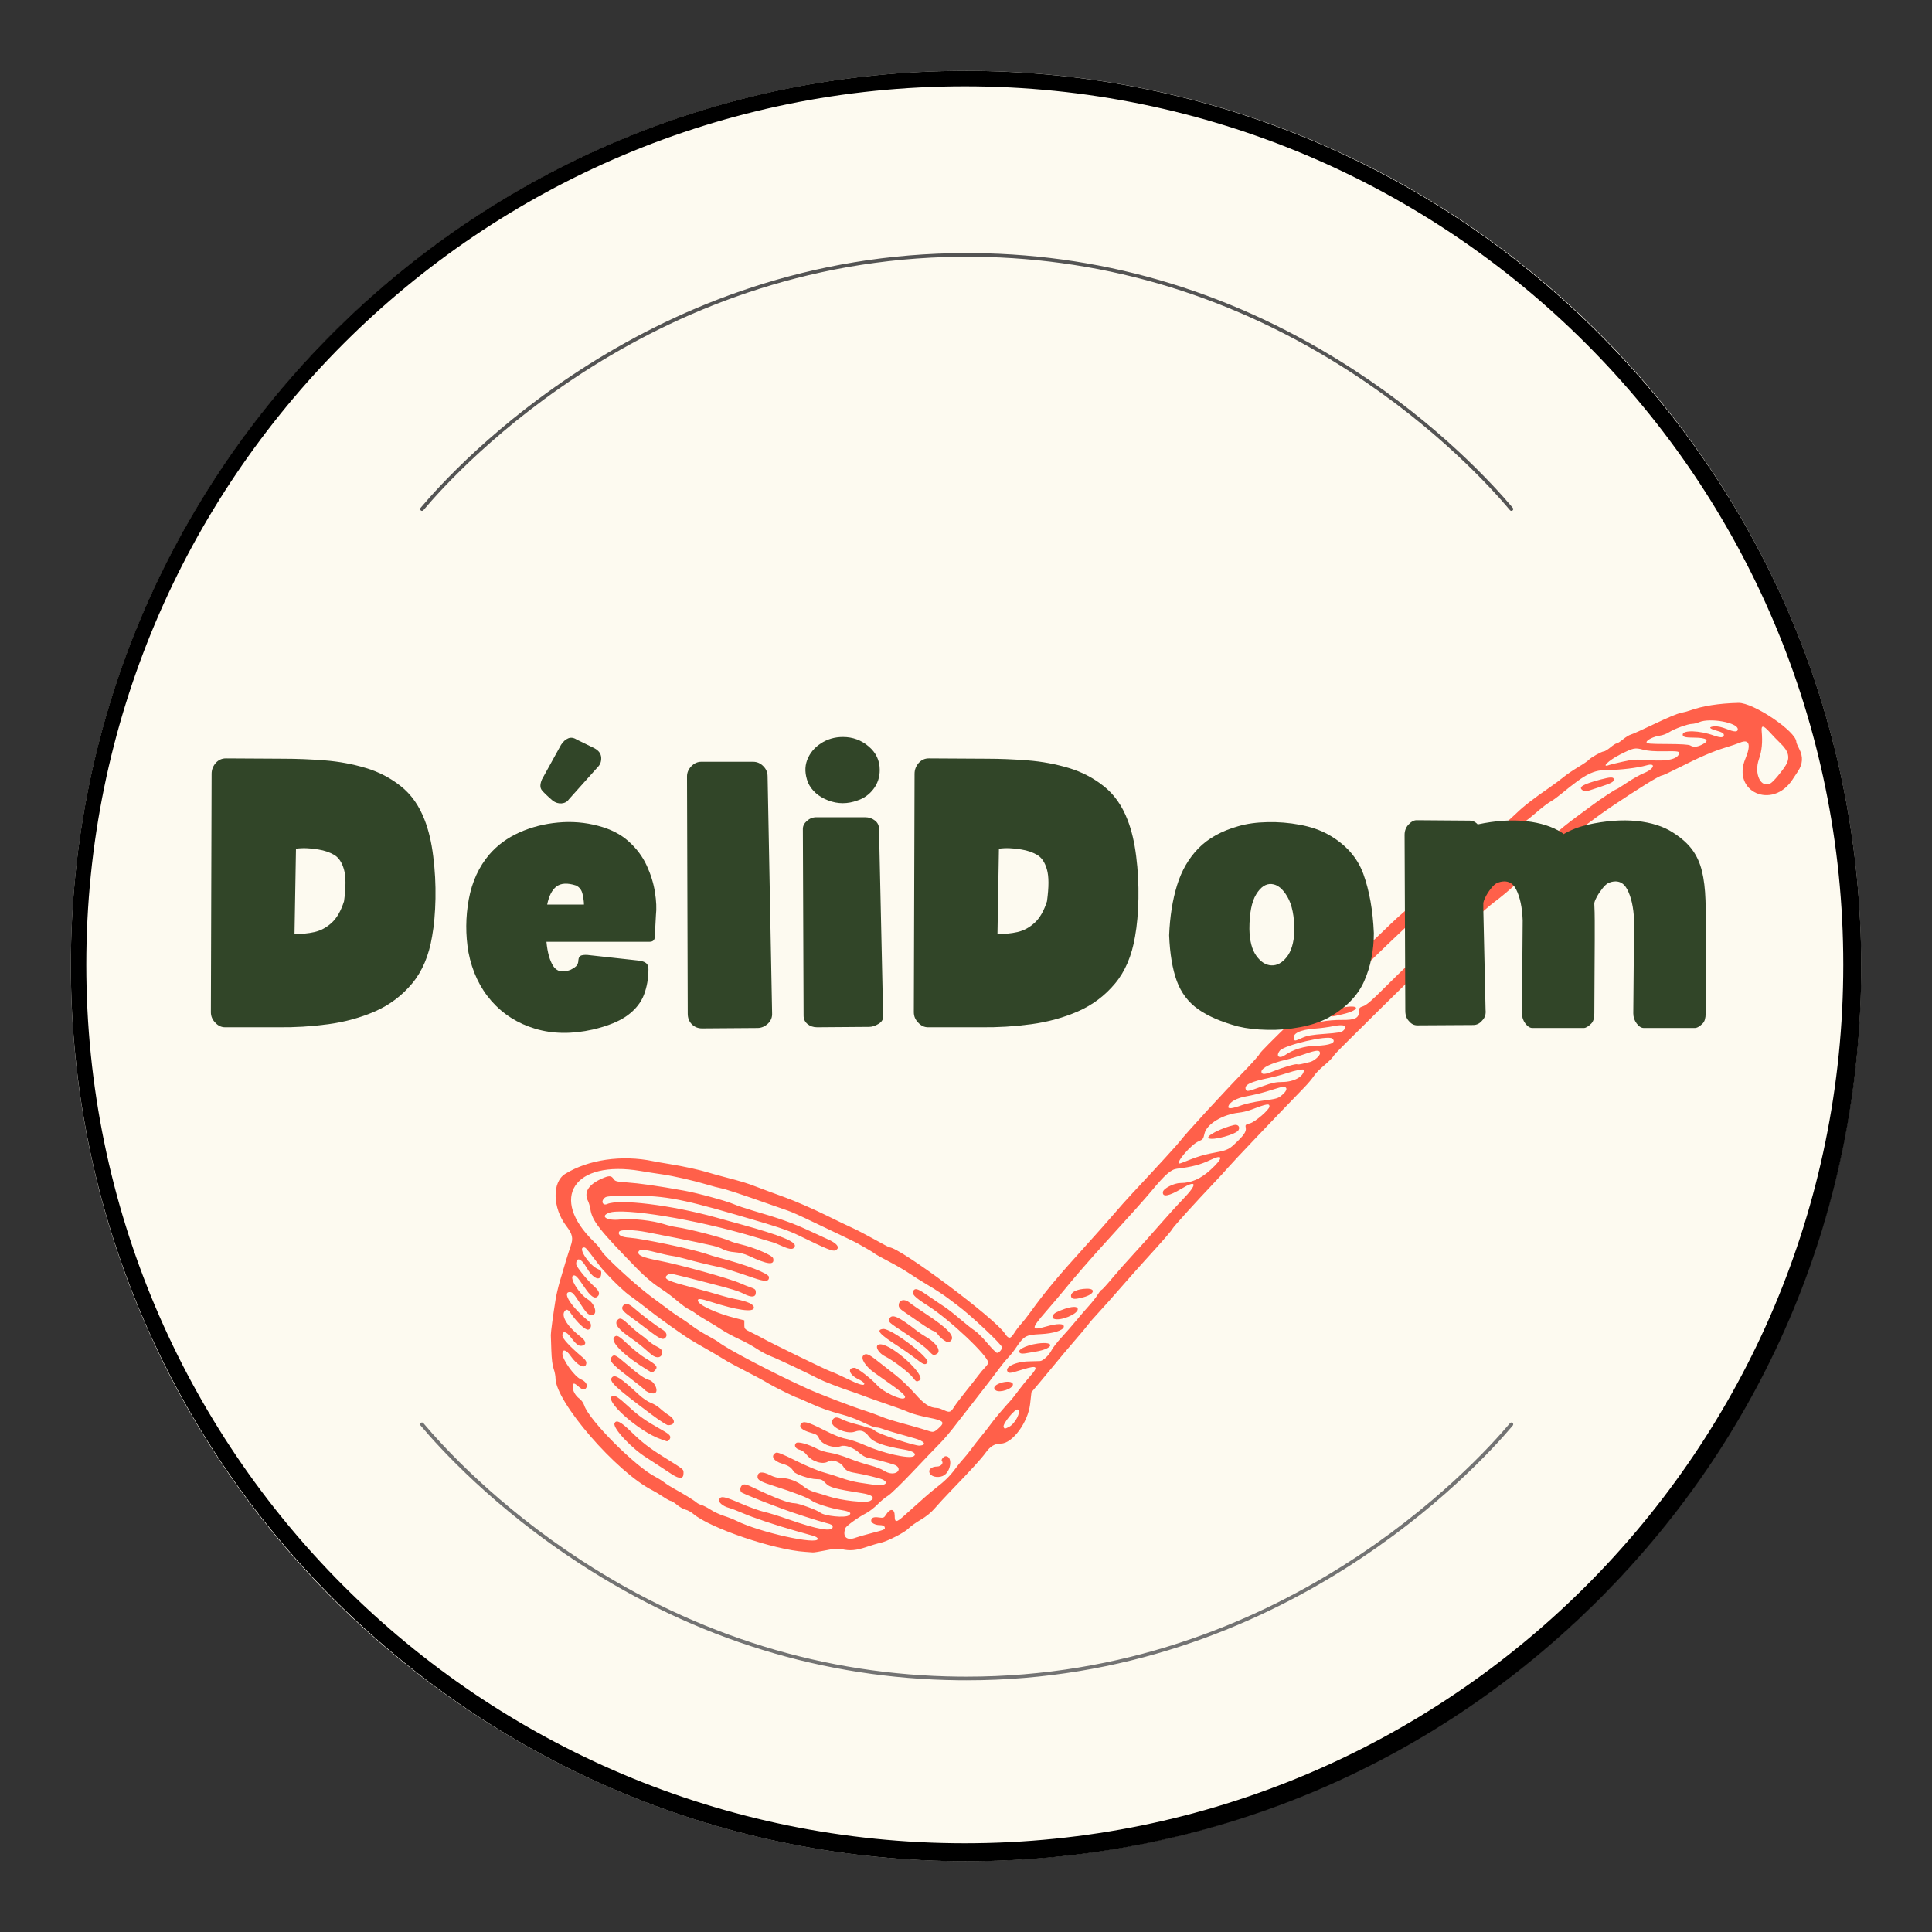 <svg xmlns="http://www.w3.org/2000/svg" xmlns:xlink="http://www.w3.org/1999/xlink" width="500" viewBox="0 0 375 375" height="500" preserveAspectRatio="xMidYMid meet"><rect x="0" y="0" width="375" height="375" fill="#333333" stroke="none"/><defs><clipPath id="d8f16b30e1"><path d="M 13.754 13.754 L 361.246 13.754 L 361.246 361.246 L 13.754 361.246 Z M 13.754 13.754 "></path></clipPath><clipPath id="9657edf2a7"><path d="M 187.5 13.754 C 91.543 13.754 13.754 91.543 13.754 187.5 C 13.754 283.457 91.543 361.246 187.5 361.246 C 283.457 361.246 361.246 283.457 361.246 187.5 C 361.246 91.543 283.457 13.754 187.5 13.754 Z M 187.5 13.754 "></path></clipPath><clipPath id="f5363f66b0"><path d="M 13.754 13.754 L 361.004 13.754 L 361.004 361.004 L 13.754 361.004 Z M 13.754 13.754 "></path></clipPath><clipPath id="01af619a5d"><path d="M 187.379 13.754 C 91.488 13.754 13.754 91.488 13.754 187.379 C 13.754 283.27 91.488 361.004 187.379 361.004 C 283.27 361.004 361.004 283.27 361.004 187.379 C 361.004 91.488 283.27 13.754 187.379 13.754 Z M 187.379 13.754 "></path></clipPath><clipPath id="87cf9fcae8"><path d="M 106.395 136.34 L 350 136.34 L 350 301.34 L 106.395 301.34 Z M 106.395 136.34 "></path></clipPath><clipPath id="237a57674c"><path d="M 14 14 L 361.25 14 L 361.25 361.25 L 14 361.25 Z M 14 14 "></path></clipPath></defs><g id="df98e45f1a"><g clip-rule="nonzero" clip-path="url(#d8f16b30e1)"><g clip-rule="nonzero" clip-path="url(#9657edf2a7)"><path style=" stroke:none;fill-rule:nonzero;fill:#fdfaf0;fill-opacity:1;" d="M 13.754 13.754 L 361.246 13.754 L 361.246 361.246 L 13.754 361.246 Z M 13.754 13.754 "></path></g></g><g clip-rule="nonzero" clip-path="url(#f5363f66b0)"><g clip-rule="nonzero" clip-path="url(#01af619a5d)"><path style="fill:none;stroke-width:8;stroke-linecap:butt;stroke-linejoin:miter;stroke:#000000;stroke-opacity:1;stroke-miterlimit:4;" d="M 231.656 0 C 103.716 0 0 103.716 0 231.656 C 0 359.597 103.716 463.313 231.656 463.313 C 359.597 463.313 463.313 359.597 463.313 231.656 C 463.313 103.716 359.597 0 231.656 0 Z M 231.656 0 " transform="matrix(0.749,0,0,0.749,13.754,13.754)"></path></g></g><g clip-rule="nonzero" clip-path="url(#87cf9fcae8)"><path style=" stroke:none;fill-rule:nonzero;fill:#ff604a;fill-opacity:1;" d="M 156.281 301.211 C 150.266 300.836 137.828 296.613 134.559 293.836 C 134.133 293.473 133.453 293.102 133.055 293.016 C 132.656 292.93 131.922 292.516 131.418 292.098 C 130.918 291.676 130.375 291.336 130.215 291.336 C 130.059 291.336 129.391 290.973 128.734 290.531 C 128.078 290.09 127.141 289.527 126.652 289.277 C 119.629 285.727 107.824 272.086 107.824 267.52 C 107.824 267.047 107.66 266.223 107.461 265.684 C 107.23 265.062 107.07 263.781 107.016 262.148 C 106.973 260.738 106.926 259.387 106.914 259.141 C 106.895 258.688 107.379 255.07 107.84 252.234 C 107.98 251.375 108.34 249.82 108.645 248.781 C 109.535 245.688 110.305 243.18 110.773 241.836 C 111.301 240.324 111.125 239.543 109.91 237.953 C 107.238 234.449 107.133 229.434 109.699 227.852 C 114.195 225.07 120.742 224.125 126.762 225.383 C 127.312 225.496 128.766 225.754 129.992 225.949 C 132.578 226.363 135.75 227.055 137.344 227.547 C 137.957 227.738 139.359 228.129 140.465 228.418 C 144.145 229.379 144.906 229.613 146.926 230.391 C 148.027 230.816 150.484 231.727 152.383 232.414 C 154.281 233.102 157.742 234.605 160.07 235.75 C 162.398 236.898 164.855 238.078 165.527 238.375 C 166.203 238.672 168.043 239.629 169.621 240.504 C 171.195 241.379 172.539 242.098 172.609 242.098 C 174.648 242.098 193.051 255.824 195.035 258.828 C 195.773 259.938 196.129 259.922 196.855 258.75 C 197.176 258.23 197.762 257.453 198.156 257.023 C 198.551 256.594 199.344 255.594 199.918 254.797 C 202.852 250.73 205.211 247.902 211.09 241.41 C 212.93 239.379 215.234 236.777 216.215 235.625 C 217.195 234.473 218.801 232.672 219.781 231.625 C 224.934 226.113 228.629 222.066 229.121 221.402 C 230.07 220.113 237.656 211.848 241.516 207.898 C 243.07 206.305 244.406 204.797 244.484 204.547 C 244.559 204.297 247.391 201.441 250.777 198.199 C 254.16 194.953 257.516 191.598 258.23 190.742 C 258.945 189.883 261.66 187.176 264.27 184.727 C 266.875 182.277 269.41 179.863 269.902 179.367 C 270.398 178.871 271.602 177.777 272.582 176.938 C 273.562 176.098 274.766 175 275.258 174.5 C 276.219 173.516 280.262 169.969 281.562 168.961 C 282 168.625 284.328 166.594 286.738 164.453 C 289.145 162.309 291.508 160.27 291.984 159.922 C 292.465 159.57 293.508 158.648 294.305 157.875 C 295.711 156.504 297.66 154.992 300.879 152.773 C 301.734 152.184 302.914 151.305 303.496 150.82 C 304.078 150.34 305.344 149.473 306.309 148.902 C 307.273 148.328 308.188 147.707 308.34 147.523 C 308.715 147.07 310.875 145.848 311.301 145.848 C 311.488 145.848 312.062 145.496 312.574 145.07 C 313.09 144.641 313.641 144.289 313.801 144.289 C 313.961 144.289 314.512 143.938 315.027 143.508 C 315.543 143.078 316.227 142.66 316.551 142.578 C 316.871 142.5 318.957 141.559 321.18 140.488 C 323.406 139.418 325.66 138.469 326.195 138.379 C 326.727 138.289 327.562 138.07 328.055 137.891 C 330.457 137.023 333.625 136.523 337.418 136.426 C 340.309 136.348 348.668 141.984 348.668 144.012 C 348.668 144.168 348.93 144.801 349.254 145.414 C 350.004 146.852 349.918 148.293 349 149.688 C 348.652 150.211 348.156 150.961 347.898 151.352 C 343.988 157.227 336.098 153.684 338.781 147.258 C 339.934 144.508 339.535 143.371 337.703 144.156 C 337.301 144.332 336.07 144.746 334.965 145.082 C 332.527 145.82 329.93 146.938 325.91 148.98 C 324.234 149.832 322.738 150.527 322.582 150.527 C 322.098 150.527 318.246 152.902 312.688 156.633 C 310.434 158.145 305.742 161.652 303.887 163.219 C 303.211 163.789 302.16 164.617 301.547 165.062 C 300.934 165.504 299.883 166.438 299.207 167.137 C 298.531 167.832 297.48 168.801 296.867 169.293 C 296.254 169.781 294.883 170.98 293.824 171.957 C 292.762 172.93 291.105 174.309 290.145 175.012 C 289.188 175.719 286.988 177.641 285.266 179.285 C 283.539 180.93 280.641 183.629 278.82 185.285 C 276.117 187.742 271.707 192.047 261.621 202.059 C 259.457 204.207 259.02 204.676 258.691 205.168 C 258.488 205.469 257.695 206.238 256.926 206.875 C 256.156 207.512 255.285 208.418 254.992 208.887 C 254.695 209.355 253.871 210.34 253.156 211.074 C 247.426 216.984 239.199 225.633 238.375 226.613 C 237.965 227.102 236.719 228.457 235.609 229.625 C 232.191 233.223 227.863 238 227.602 238.465 C 227.312 238.984 225.852 240.672 222.445 244.41 C 221.09 245.895 218.809 248.465 217.375 250.117 C 215.938 251.773 214.062 253.879 213.207 254.797 C 212.352 255.715 211.477 256.719 211.27 257.023 C 211.059 257.332 209.879 258.742 208.648 260.16 C 207.418 261.578 205.66 263.664 204.742 264.797 C 203.824 265.926 202.426 267.609 201.637 268.539 L 200.203 270.23 L 199.945 272.512 C 199.543 276.078 196.512 280.188 194.281 280.195 C 193.086 280.199 192.234 280.703 191.34 281.934 C 190.438 283.176 188.707 285.074 184.602 289.332 C 183.477 290.496 182.062 292.027 181.457 292.738 C 180.742 293.574 179.766 294.371 178.68 295 C 177.758 295.535 176.703 296.289 176.336 296.68 C 175.609 297.453 172.129 299.227 170.875 299.469 C 170.445 299.551 169.23 299.91 168.176 300.266 C 166.172 300.945 164.941 301.051 163.371 300.688 C 162.652 300.523 161.945 300.574 160.281 300.918 C 159.098 301.16 157.965 301.344 157.762 301.32 C 157.562 301.301 156.895 301.25 156.281 301.211 Z M 158.734 298.688 C 158.734 298.488 158.371 298.25 157.84 298.098 C 157.352 297.957 155.797 297.52 154.387 297.125 C 150.645 296.07 146.059 294.531 144.105 293.672 C 143.168 293.262 141.992 292.812 141.492 292.68 C 140.316 292.363 139.383 291.574 139.578 291.062 C 139.871 290.305 140.535 290.418 143.676 291.773 C 145.395 292.516 147.48 293.266 148.312 293.445 C 149.141 293.625 151.246 294.273 152.988 294.887 C 158.695 296.895 161.629 297.395 161.629 296.363 C 161.629 296.023 161.363 295.863 160.402 295.625 C 158.91 295.25 153.617 293.543 151.938 292.891 C 151.266 292.629 150.211 292.234 149.598 292.008 C 148.008 291.43 144.301 289.91 143.973 289.703 C 143.531 289.426 143.641 288.48 144.148 288.211 C 144.516 288.016 144.902 288.113 146.207 288.742 C 150.512 290.805 153.094 291.781 154.262 291.781 C 155 291.781 158.605 293.094 159.191 293.578 C 160.039 294.273 164.031 294.672 164.762 294.133 C 165.395 293.668 164.965 293.367 163.281 293.098 C 161.223 292.77 158.16 291.785 157.496 291.234 C 156.898 290.742 154.035 289.637 150.266 288.441 C 147.734 287.641 147.035 287.262 147.035 286.695 C 147.035 285.66 147.918 285.527 149.488 286.32 C 150.223 286.695 150.953 286.879 151.699 286.879 C 153.082 286.879 154.848 287.559 155.977 288.523 C 156.492 288.965 157.391 289.414 158.23 289.652 C 158.996 289.867 160.176 290.227 160.852 290.449 C 163.301 291.254 168.051 291.773 168.887 291.324 C 169.977 290.742 169.344 290.141 167.312 289.824 C 162.09 289.008 161.012 288.711 160.25 287.883 C 159.625 287.199 159.402 287.102 158.465 287.098 C 157.184 287.09 154.367 286.148 154.055 285.625 C 153.582 284.824 153.051 284.461 151.859 284.113 C 150.125 283.609 149.504 282.566 150.59 281.984 C 150.879 281.828 151.852 282.211 154.516 283.539 C 156.48 284.516 158.852 285.512 159.844 285.777 C 160.824 286.043 162.41 286.543 163.363 286.891 C 164.312 287.234 165.867 287.637 166.816 287.777 C 167.762 287.918 169.086 288.113 169.758 288.211 C 171.699 288.492 172.672 287.84 171.305 287.172 C 170.777 286.914 167.602 286.152 165.898 285.875 C 164.656 285.676 164.09 285.363 163.672 284.652 C 163.148 283.77 161.445 283.184 160.773 283.652 C 159.777 284.352 157.641 283.715 156.613 282.418 C 156.215 281.914 155.664 281.504 155.273 281.418 C 154.422 281.23 154.035 280.578 154.504 280.113 C 154.875 279.738 156.852 280.285 158.773 281.293 C 159.285 281.562 160.348 281.875 161.129 281.984 C 161.91 282.098 163.551 282.582 164.777 283.07 C 166 283.555 167.848 284.164 168.883 284.426 C 169.918 284.688 171.121 285.148 171.555 285.445 C 172.031 285.77 172.664 285.988 173.145 285.988 C 174.617 285.988 174.91 284.758 173.547 284.289 C 172.383 283.891 169.543 283.145 168.578 282.984 C 168.059 282.898 167.391 282.539 166.859 282.059 C 165.688 280.996 164.094 280.398 163.242 280.695 C 161.789 281.199 159.465 280.371 158.961 279.172 C 158.699 278.547 158.469 278.395 157.312 278.07 C 155.762 277.633 155.059 277.031 155.422 276.449 C 155.871 275.73 156.684 275.926 159.77 277.488 C 161.867 278.551 163.258 279.105 164.242 279.277 C 165.027 279.414 166.668 279.973 167.883 280.516 C 171.305 282.051 176.484 283.223 177.336 282.656 C 178.012 282.211 177.277 281.66 175.641 281.383 C 171.516 280.688 169.492 279.961 168.699 278.883 C 167.855 277.738 167.09 277.461 165.938 277.883 C 164.246 278.5 160.91 276.871 161.523 275.727 C 161.902 275.02 162.395 274.953 163.391 275.477 C 163.891 275.742 165.086 276.156 166.039 276.398 C 166.996 276.641 167.855 276.887 167.949 276.945 C 168.043 277.004 168.406 277.105 168.75 277.168 C 169.098 277.23 169.594 277.484 169.859 277.73 C 170.5 278.332 177.613 280.688 178.527 280.598 C 180 280.453 179.438 279.707 177.449 279.16 C 174.461 278.34 171.91 277.582 171.25 277.324 C 170.906 277.188 170.418 277.074 170.172 277.074 C 169.711 277.074 169.473 276.984 166.812 275.762 C 165.988 275.387 164.586 274.875 163.695 274.633 C 160.75 273.828 159.426 273.363 157.117 272.316 C 155.859 271.75 154.789 271.285 154.734 271.285 C 154.488 271.285 150.352 269.25 149.262 268.594 C 148.113 267.902 146.395 266.977 142.691 265.07 C 141.832 264.629 140.691 263.98 140.152 263.629 C 139.613 263.277 138.109 262.395 136.809 261.66 C 134.395 260.297 133.703 259.867 132.012 258.695 C 129.387 256.875 127.402 255.422 125.453 253.895 C 124.273 252.969 122.855 251.902 122.305 251.523 C 121.359 250.871 119.34 248.988 118.039 247.543 C 117.719 247.184 117.34 246.785 117.203 246.664 C 117.062 246.543 116.348 245.641 115.609 244.66 C 113.699 242.125 113.637 242.059 113.219 242.141 C 112.195 242.336 114.453 245.66 116.059 246.328 C 116.66 246.574 116.75 246.715 116.691 247.309 C 116.539 248.859 115.051 248.152 113.789 245.934 C 112.816 244.223 111.836 243.938 111.836 245.363 C 111.836 245.875 113.91 248.426 115.48 249.844 C 116.348 250.625 116.5 251.227 115.949 251.684 C 115.375 252.16 114.625 251.609 113.422 249.824 C 112.059 247.805 111.695 247.426 111.27 247.59 C 110.406 247.922 112.402 251.18 114.102 252.211 C 115.523 253.074 116.078 255.242 114.879 255.242 C 114.148 255.242 113.832 254.918 112.43 252.734 C 111.398 251.133 111.074 250.785 110.613 250.785 C 108.988 250.785 110.973 253.816 114.383 256.543 C 114.918 256.973 114.758 258.008 114.141 258.094 C 113.602 258.172 112.02 256.691 110.902 255.07 C 110.227 254.094 109.926 253.988 109.535 254.605 C 108.922 255.578 110.297 257.656 112.805 259.551 C 113.82 260.32 113.863 261.105 112.895 261.215 C 112.254 261.289 111.836 260.949 110.656 259.402 C 109.883 258.391 109.16 258.301 109.16 259.215 C 109.16 259.824 110.574 261.348 113.16 263.531 C 113.656 263.949 113.852 264.289 113.801 264.645 C 113.629 265.863 112.055 265.09 110.703 263.125 C 109.914 261.98 109.16 261.793 109.16 262.742 C 109.16 263.926 111.535 267.227 112.754 267.73 C 113.645 268.102 114.105 268.781 113.82 269.312 C 113.512 269.895 113.078 269.824 112.207 269.062 C 111.395 268.348 111.164 268.383 111.164 269.215 C 111.164 269.984 111.727 270.953 112.484 271.492 C 112.844 271.75 113.258 272.332 113.402 272.793 C 114.312 275.637 123.348 284.699 127.246 286.672 C 127.773 286.941 128.559 287.438 128.988 287.77 C 129.418 288.105 130.27 288.648 130.883 288.977 C 132.48 289.836 134.734 291.223 135.18 291.625 C 135.391 291.816 135.828 292.035 136.156 292.117 C 136.484 292.199 137.285 292.609 137.938 293.031 C 138.594 293.453 139.746 293.992 140.5 294.227 C 141.258 294.461 142.359 294.895 142.953 295.188 C 147.457 297.43 158.73 299.93 158.73 298.688 Z M 130.438 286.172 C 129.824 285.781 128.641 285 127.809 284.441 C 126.973 283.883 125.961 283.227 125.562 282.98 C 122.652 281.195 118.918 277.211 119.277 276.277 C 119.578 275.488 120.523 275.961 122.473 277.875 C 124.566 279.922 125.965 281.012 128.707 282.727 C 132.945 285.371 132.668 285.145 132.668 285.992 C 132.668 287.062 131.926 287.121 130.438 286.172 Z M 128.32 279.371 C 123.977 277.879 117.023 271.684 118.887 270.969 C 119.383 270.777 120 271.184 122.035 273.047 C 124.039 274.883 125.297 275.77 128.211 277.402 C 129.719 278.25 130.105 278.57 130.105 278.973 C 130.105 279.363 129.629 279.848 129.363 279.734 C 129.34 279.723 128.875 279.562 128.32 279.371 Z M 126.496 274.582 C 119.277 269.195 118.078 268.062 118.82 267.32 C 119.402 266.738 120.461 267.43 124.082 270.777 C 124.777 271.418 125.789 272.102 126.332 272.293 C 126.875 272.484 127.672 272.965 128.098 273.367 C 128.527 273.766 129.305 274.367 129.824 274.699 C 131.195 275.57 131.102 276.629 129.652 276.629 C 129.426 276.629 128.004 275.711 126.496 274.582 Z M 125.93 270.273 C 125.559 270.117 125.188 269.883 125.105 269.75 C 125.023 269.617 123.559 268.441 121.848 267.137 C 118.707 264.738 118.16 264.074 118.742 263.371 C 119.199 262.82 119.5 262.969 121.559 264.734 C 123.941 266.781 125.16 267.645 125.949 267.84 C 127.121 268.137 127.965 270.199 127.016 270.449 C 126.789 270.508 126.301 270.43 125.93 270.273 Z M 125.715 265.945 C 121.113 263.141 118.352 260.402 119.23 259.52 C 119.715 259.035 120.07 259.23 121.949 261 C 122.969 261.961 124.445 263.129 125.227 263.598 C 127.535 264.973 127.793 265.316 127.082 266.031 C 126.637 266.477 126.578 266.473 125.715 265.945 Z M 126.875 263.219 C 126.629 263.082 125.887 262.477 125.223 261.875 C 124.562 261.273 123.418 260.371 122.684 259.875 C 119.949 258.016 119.137 256.941 119.898 256.176 C 120.371 255.707 120.754 255.883 122.16 257.207 C 122.914 257.922 123.883 258.738 124.312 259.027 C 124.742 259.312 125.418 259.852 125.82 260.227 C 126.223 260.602 126.973 261.113 127.492 261.363 C 128.133 261.668 128.457 261.977 128.508 262.328 C 128.645 263.312 127.828 263.758 126.875 263.219 Z M 125.863 258.195 C 124.621 257.246 123.043 256.066 122.363 255.574 C 120.859 254.496 120.543 254.055 120.883 253.516 C 121.336 252.793 121.984 252.941 123.227 254.043 C 124.523 255.195 127.512 257.453 128.555 258.07 C 129.324 258.523 129.586 259.137 129.203 259.598 C 128.719 260.18 128.148 259.941 125.863 258.195 Z M 166.129 298.445 C 166.473 298.312 167.84 297.922 169.164 297.578 C 171.816 296.887 171.879 296.855 171.691 296.359 C 171.602 296.129 171.266 296.016 170.676 296.016 C 169.883 296.016 169.086 295.586 169.098 295.164 C 169.109 294.594 169.551 294.395 170.52 294.527 C 171.508 294.664 171.562 294.641 172.047 293.891 C 172.816 292.691 173.66 292.859 173.66 294.211 C 173.66 295.59 173.984 295.566 175.629 294.078 C 179.129 290.914 180.531 289.688 181.625 288.84 C 183.387 287.477 184.418 286.453 185.414 285.098 C 185.906 284.422 186.641 283.52 187.043 283.094 C 187.445 282.664 188.109 281.844 188.516 281.27 C 188.922 280.699 189.859 279.496 190.602 278.598 C 191.34 277.699 192.184 276.613 192.477 276.188 C 192.922 275.535 194.941 273.16 196.273 271.715 C 196.457 271.52 197.109 270.68 197.723 269.852 C 198.336 269.027 199.312 267.82 199.895 267.176 C 201.652 265.23 201.375 264.941 198.57 265.801 C 196.105 266.555 195.875 266.594 195.609 266.277 C 194.871 265.387 197.078 264.297 199.727 264.242 C 200.707 264.223 201.68 264.191 201.883 264.18 C 202.469 264.141 203.602 263.07 204.105 262.086 C 204.355 261.59 205.23 260.469 206.043 259.59 C 206.859 258.707 208.129 257.258 208.863 256.363 C 209.598 255.469 210.711 254.172 211.34 253.484 C 211.965 252.797 212.742 251.809 213.066 251.289 C 213.395 250.766 213.738 250.34 213.836 250.34 C 213.934 250.34 214.828 249.363 215.82 248.168 C 216.812 246.973 218.648 244.895 219.898 243.547 C 221.148 242.199 223.387 239.695 224.875 237.98 C 226.359 236.27 228.504 233.906 229.637 232.734 C 232.477 229.793 232.336 228.91 229.32 230.727 C 226.875 232.199 225.57 232.426 225.723 231.348 C 225.82 230.672 227.887 229.621 229.121 229.621 C 231.219 229.625 233.07 228.805 235.016 227.016 C 237.48 224.75 237.465 223.941 234.98 225.125 C 233.008 226.066 231.383 226.496 228.469 226.844 C 227.27 226.988 226.16 227.961 223.398 231.293 C 222.223 232.711 219.105 236.195 214.543 241.188 C 211.773 244.219 208.215 248.324 206.301 250.699 C 205.75 251.383 204.262 253.137 202.992 254.598 C 200.07 257.965 200.082 258.324 203.07 257.473 C 205.277 256.84 206.578 256.859 206.484 257.527 C 206.383 258.234 204.492 258.832 201.957 258.957 C 199.02 259.105 198.766 259.258 196.977 261.926 C 196.688 262.355 196.117 263.059 195.707 263.484 C 195.297 263.914 194.73 264.582 194.449 264.969 C 193.586 266.145 190.477 270.188 188.477 272.734 C 187.434 274.059 186.332 275.469 186.027 275.871 C 184.418 277.984 183.34 279.262 182.215 280.391 C 181.527 281.082 179.234 283.477 177.117 285.715 C 175.004 287.957 172.859 290.031 172.352 290.328 C 171.848 290.625 170.93 291.383 170.32 292.012 C 169.707 292.641 168.703 293.41 168.09 293.723 C 166.594 294.488 164.27 296.16 164.102 296.594 C 163.449 298.293 164.359 299.125 166.125 298.449 Z M 180.527 286.07 C 180.043 285.332 180.711 284.652 181.914 284.652 C 182.613 284.652 183.199 283.977 182.824 283.602 C 182.586 283.363 183.148 282.648 183.574 282.648 C 184.871 282.648 184.672 285.352 183.305 286.309 C 182.469 286.895 180.984 286.766 180.527 286.07 Z M 193.262 269.855 C 192.66 269.41 193.023 268.852 194.172 268.453 C 195.426 268.016 196.609 268.148 196.609 268.723 C 196.609 269.562 194.039 270.434 193.262 269.855 Z M 198.113 262.68 C 197.035 262.211 198.93 261.125 201.418 260.781 C 204.906 260.297 204.551 261.762 201.039 262.348 C 200.32 262.469 199.426 262.621 199.059 262.684 C 198.691 262.746 198.266 262.746 198.113 262.68 Z M 204.574 255.988 C 204.023 255.766 204.293 255.07 205.07 254.703 C 207.383 253.605 209.195 253.348 209.195 254.113 C 209.195 255.086 205.773 256.473 204.574 255.988 Z M 207.93 251.758 C 207.602 250.902 208.957 250.172 210.93 250.137 C 212.809 250.102 212.371 251.242 210.293 251.797 C 208.719 252.215 208.102 252.207 207.93 251.758 Z M 182.129 277.266 C 183.512 276.055 183.227 275.738 180.234 275.16 C 178.824 274.887 177.168 274.441 176.559 274.176 C 175.535 273.727 173.605 273.027 170.43 271.949 C 169.758 271.723 168.504 271.27 167.645 270.945 C 166.789 270.621 165.668 270.219 165.156 270.055 C 163.449 269.504 159.863 268.125 159.07 267.711 C 156.801 266.527 150.766 263.68 149.641 263.258 C 148.926 262.992 147.691 262.336 146.895 261.801 C 146.098 261.266 144.523 260.406 143.398 259.891 C 142.273 259.375 140.805 258.582 140.129 258.129 C 139.457 257.676 138.152 256.871 137.234 256.344 C 136.312 255.816 135.363 255.215 135.117 255.004 C 134.871 254.797 134.32 254.449 133.891 254.234 C 133.109 253.844 132.727 253.559 130.668 251.863 C 130.062 251.359 128.758 250.426 127.773 249.785 C 126.742 249.113 125.066 247.684 123.828 246.418 C 116.355 238.781 114.945 236.992 114.594 234.711 C 114.512 234.18 114.309 233.473 114.145 233.141 C 113.277 231.426 114.195 229.926 116.82 228.766 C 118.211 228.148 118.648 228.16 119.078 228.812 C 119.387 229.285 119.645 229.355 121.477 229.488 C 124.25 229.688 127.492 230.152 132.777 231.102 C 135.34 231.559 140.992 233.098 142.422 233.727 C 143.059 234.004 144.688 234.555 146.035 234.949 C 151.246 236.465 153.941 237.422 156.859 238.785 C 158.523 239.566 160.176 240.328 160.535 240.48 C 162.52 241.324 163.176 242.23 162.133 242.695 C 161.621 242.926 160.488 242.465 154.945 239.758 C 152.938 238.777 150.84 238.082 142.914 235.785 C 131.637 232.516 128.375 231.965 121.246 232.109 C 117.672 232.18 117.578 232.195 117.145 232.73 C 116.641 233.352 117.129 234.031 117.844 233.707 C 120.16 232.656 130.312 233.902 138.906 236.289 C 139.762 236.527 141.969 237.137 143.805 237.645 C 151.516 239.77 154.609 241.035 154.27 241.922 C 154.02 242.578 153.387 242.574 151.902 241.906 C 151.113 241.555 150.27 241.211 150.031 241.145 C 149.793 241.078 148.094 240.574 146.258 240.023 C 135.059 236.684 120.949 234.363 118.199 235.406 C 116.363 236.105 117.871 236.996 120.391 236.703 C 122.613 236.445 126.711 236.887 128.992 237.637 C 129.664 237.855 130.719 238.105 131.332 238.188 C 133.691 238.508 140.516 240.285 141.707 240.887 C 142.027 241.047 142.93 241.328 143.715 241.512 C 146.398 242.137 149.922 243.641 150.066 244.227 C 150.422 245.641 149.051 245.5 145.262 243.723 C 144.504 243.367 143.496 243.113 142.59 243.047 C 141.715 242.98 140.824 242.762 140.359 242.496 C 139.934 242.254 138.98 241.922 138.242 241.758 C 137.504 241.598 136.199 241.312 135.34 241.125 C 133.824 240.793 129.957 240.02 125.648 239.184 C 122.906 238.652 120.34 238.617 120.152 239.105 C 119.91 239.742 120.617 240.129 122.223 240.238 C 124.66 240.402 134.148 242.395 136.898 243.312 C 137.758 243.602 138.91 243.953 139.461 244.094 C 144.891 245.496 149.266 247.191 149.266 247.887 C 149.266 248.809 148.535 248.832 146.102 247.988 C 142.707 246.812 140.52 246.129 139.43 245.902 C 137.715 245.551 134.492 244.766 133 244.336 C 132.203 244.105 131.07 243.852 130.48 243.773 C 129.887 243.691 128.445 243.375 127.277 243.07 C 124.938 242.465 124.02 242.453 123.91 243.031 C 123.789 243.664 124.805 244.094 127.785 244.668 C 132.121 245.5 141.652 248.156 143.809 249.133 C 144.297 249.355 145.148 249.691 145.699 249.883 C 146.59 250.191 146.703 250.305 146.703 250.898 C 146.703 251.797 145.891 251.891 144.438 251.16 C 143.227 250.551 142.172 250.23 137.234 248.957 C 130.02 247.098 130.102 247.113 129.719 247.355 C 128.617 248.051 129.281 248.527 132.574 249.406 C 136.57 250.473 139.207 251.203 140.355 251.562 C 140.906 251.734 141.957 251.992 142.695 252.137 C 145.227 252.633 146.406 253.195 146.328 253.871 C 146.223 254.762 143.086 254.32 138.016 252.699 C 135.992 252.051 135.453 251.992 135.453 252.422 C 135.453 253.262 139.016 254.918 142.918 255.891 L 144.477 256.281 L 144.477 257.129 C 144.477 257.941 144.527 258 145.812 258.621 C 146.547 258.977 147.5 259.469 147.93 259.711 C 149.543 260.633 160.328 265.891 161.145 266.152 C 161.613 266.305 163.008 266.926 164.242 267.531 C 166.781 268.777 167.758 269.066 167.758 268.566 C 167.758 268.387 167.246 268 166.625 267.707 C 164.852 266.879 164.371 265.492 165.852 265.492 C 166.398 265.492 169.07 267.555 170.32 268.941 C 171.395 270.133 174.676 271.723 175.445 271.426 C 176.082 271.18 175.434 270.492 172.871 268.68 C 171.52 267.723 170.09 266.711 169.699 266.434 C 167.973 265.211 166.996 263.668 167.578 263.086 C 168.066 262.598 168.605 262.805 170.25 264.109 C 171.148 264.82 172.738 266.062 173.789 266.875 C 174.836 267.684 176.539 269.312 177.574 270.488 C 179.441 272.625 180.449 273.262 182 273.297 C 182.195 273.301 182.746 273.492 183.227 273.719 C 184.293 274.223 184.539 274.145 185.18 273.098 C 185.457 272.652 186.484 271.285 187.469 270.059 C 188.453 268.832 189.555 267.43 189.918 266.938 C 190.281 266.449 190.855 265.766 191.199 265.418 C 191.539 265.07 191.82 264.66 191.82 264.5 C 191.82 263.203 184.355 256.152 180.129 253.461 C 177.426 251.738 176.816 251.082 177.336 250.453 C 177.738 249.973 178.246 250.176 180.457 251.711 C 181.5 252.438 182.801 253.32 183.355 253.676 C 183.906 254.031 185.258 255.094 186.359 256.039 C 187.461 256.98 188.738 257.992 189.199 258.281 C 189.66 258.574 190.758 259.66 191.637 260.703 C 192.52 261.742 193.363 262.594 193.516 262.594 C 193.914 262.594 194.492 261.957 194.492 261.516 C 194.492 260.996 188.289 255.16 185.832 253.367 C 185.512 253.133 184.66 252.492 183.945 251.941 C 183.227 251.395 181.57 250.309 180.266 249.535 C 178.961 248.762 177.242 247.68 176.445 247.133 C 175.652 246.586 173.895 245.566 172.547 244.867 C 171.199 244.168 169.945 243.469 169.762 243.312 C 169.48 243.066 168.34 242.391 166.309 241.262 C 166.066 241.125 164.66 240.441 163.191 239.746 C 161.719 239.051 159.516 237.996 158.289 237.406 C 155.383 236.004 153.539 235.172 152.84 234.957 C 152.527 234.859 150.82 234.262 149.043 233.633 C 144.129 231.891 140.773 230.789 139.91 230.633 C 139.48 230.559 138.328 230.254 137.348 229.957 C 134.766 229.18 130.73 228.258 128.547 227.945 C 127.504 227.801 125.602 227.5 124.32 227.285 C 111.383 225.102 106.5 232.539 115.293 241.027 C 115.957 241.668 116.613 242.465 116.75 242.797 C 117.113 243.672 123.211 249.301 126.266 251.582 C 130.727 254.914 131.078 255.168 132.109 255.805 C 132.66 256.145 133.664 256.844 134.34 257.359 C 135.012 257.875 136.367 258.727 137.348 259.254 C 138.328 259.781 139.277 260.344 139.461 260.496 C 140.926 261.73 150.145 266.562 156.73 269.543 C 159.156 270.645 165.621 273.117 167.98 273.848 C 168.656 274.055 169.906 274.508 170.766 274.852 C 172.285 275.461 172.965 275.672 176.895 276.746 C 177.934 277.031 179.238 277.418 179.789 277.602 C 181.172 278.066 181.23 278.055 182.133 277.266 Z M 177.07 267.25 C 176.281 266.27 173.375 264.074 171.824 263.289 C 170.258 262.496 169.625 260.914 170.883 260.93 C 173.254 260.965 179.945 267.141 178.465 267.934 C 177.863 268.254 177.887 268.266 177.07 267.25 Z M 177.637 263.637 C 176.797 262.98 175.309 261.934 174.328 261.305 C 170.695 258.969 169.953 258.121 171.398 257.953 C 172.953 257.777 180.699 263.656 180.008 264.488 C 179.574 265.012 179.27 264.902 177.637 263.637 Z M 180.137 262.07 C 179.637 261.539 177.758 260.133 175.953 258.945 C 172.32 256.555 172.316 256.551 172.656 255.914 C 173.152 254.984 174.434 255.555 177.895 258.258 C 178.383 258.641 179.246 259.219 179.812 259.539 C 181.773 260.66 182.77 262.293 181.809 262.809 C 181.176 263.148 181.125 263.125 180.137 262.07 Z M 183.234 260.148 C 182.863 259.91 182.332 259.41 182.059 259.039 C 181.781 258.664 181.406 258.359 181.223 258.359 C 181.035 258.359 179.812 257.613 178.5 256.699 C 177.188 255.785 175.734 254.785 175.277 254.473 C 174.715 254.094 174.441 253.742 174.441 253.395 C 174.441 252.273 175.559 252.004 176.598 252.875 C 176.941 253.164 178.379 254.16 179.789 255.086 C 183.988 257.848 185.414 259.387 184.562 260.238 C 184.121 260.68 184.055 260.676 183.234 260.148 Z M 195.852 276.953 C 197.055 276.332 198.242 274.012 197.57 273.598 C 197.098 273.305 194.566 276.371 194.797 276.965 C 194.957 277.383 195.023 277.379 195.852 276.953 Z M 231.105 225.035 C 232.18 224.598 233.832 224.094 234.773 223.922 C 238.109 223.301 238.422 223.184 239.598 222.094 C 241.43 220.391 241.945 219.648 241.801 218.922 C 241.684 218.328 241.738 218.27 242.645 218.031 C 243.625 217.773 246.402 215.371 246.402 214.777 C 246.402 214.133 245.977 214.207 242.621 215.465 C 242.07 215.672 241.117 215.891 240.504 215.957 C 237.32 216.293 234.199 218.191 233.789 220.039 C 233.559 221.078 233.488 221.172 232.66 221.52 C 231.188 222.133 228.031 225.832 228.977 225.832 C 229.074 225.832 230.031 225.473 231.105 225.035 Z M 234.594 220.926 C 233.984 220.523 236.91 219 239.512 218.367 C 240.273 218.184 240.746 218.703 240.398 219.348 C 239.949 220.191 235.371 221.438 234.594 220.926 Z M 241.125 214.48 C 241.84 214.223 243.492 213.863 244.801 213.684 C 248 213.246 248.062 213.227 248.961 212.438 C 250.168 211.379 249.816 210.648 248.32 211.102 C 247.938 211.219 246.777 211.57 245.734 211.887 C 244.691 212.203 243.004 212.602 241.98 212.777 C 240.039 213.102 238.59 213.926 238.418 214.801 C 238.32 215.289 239.191 215.188 241.125 214.48 Z M 245.145 210.809 C 246.859 210.188 247.672 210.012 248.871 210.012 C 251.156 210.012 253.086 208.945 253.086 207.676 C 253.086 207.422 251.484 207.727 249.68 208.328 C 248.797 208.621 247.273 209.027 246.293 209.23 C 242.68 209.977 241.465 210.574 241.801 211.453 C 241.98 211.926 242.145 211.891 245.145 210.809 Z M 247.184 207.914 C 249.023 207.164 251.543 206.43 251.773 206.574 C 251.875 206.637 252.34 206.598 252.805 206.48 C 253.266 206.367 253.91 206.211 254.238 206.137 C 255.031 205.961 256.207 204.949 256.207 204.449 C 256.207 203.742 255.586 203.77 253.254 204.59 C 251.996 205.027 250.367 205.523 249.633 205.691 C 246.77 206.336 244.844 207.27 244.844 208.016 C 244.844 208.617 245.523 208.586 247.184 207.914 Z M 249.473 204.766 C 250.984 203.707 253.18 203.039 255.332 202.988 C 258.207 202.922 259.512 202.352 258.578 201.574 C 257.734 200.875 249.27 202.844 248.406 203.938 C 247.562 205.012 248.301 205.586 249.473 204.766 Z M 252.762 201.441 C 253.766 201 254.617 200.848 257.145 200.668 C 259.543 200.5 260.375 200.359 260.695 200.07 C 261.746 199.121 260.879 198.727 258.734 199.184 C 257.895 199.363 256.305 199.574 255.203 199.652 C 252.328 199.859 250.77 200.633 251.164 201.66 C 251.328 202.086 251.293 202.09 252.762 201.441 Z M 256.539 198.293 C 257.559 198.086 259.234 197.945 260.453 197.965 C 263.004 198.004 263.781 197.617 263.781 196.312 C 263.781 195.648 263.871 195.535 264.617 195.293 C 265.215 195.098 266.344 194.125 268.578 191.879 C 272.016 188.426 276.891 183.812 279.805 181.25 C 280.84 180.344 282.75 178.551 284.055 177.262 C 285.363 175.977 287 174.434 287.703 173.836 C 288.402 173.238 288.938 172.637 288.895 172.5 C 288.762 172.105 287.844 172.066 287.434 172.438 C 286.961 172.867 282.59 174.43 280.582 174.887 C 277.367 175.621 277.738 175.344 269.602 183.055 C 266.266 186.219 257.84 194.566 255.48 197.047 C 255.328 197.207 254.961 197.516 254.668 197.734 C 253.523 198.582 254.16 198.773 256.539 198.289 Z M 258.234 197.109 C 257.34 196.543 258.484 195.879 261.039 195.484 C 264.156 194.996 263.824 196.117 260.633 196.852 C 258.297 197.391 258.621 197.355 258.234 197.109 Z M 278.52 178.402 C 277.602 177.82 278.578 177.082 281.035 176.504 C 284.086 175.785 283.973 176.922 280.887 177.965 C 278.785 178.676 278.914 178.652 278.52 178.402 Z M 281.211 173.559 C 282.547 172.867 285.734 171.863 286.84 171.785 C 289.973 171.562 290.836 171.258 292.688 169.711 C 294.777 167.973 293.914 167.969 288.734 169.695 C 288.059 169.918 286.965 170.164 286.301 170.242 C 284.73 170.422 282.762 170.941 282.301 171.293 C 279.488 173.441 278.844 174.785 281.207 173.559 Z M 287.285 168.844 C 289.25 168.047 291.473 167.496 293.246 167.367 C 295.242 167.223 296.07 166.906 297.312 165.824 C 298.723 164.59 298.191 164.359 295.602 165.09 C 294.461 165.41 292.773 165.777 291.855 165.902 C 288.207 166.398 287.754 166.551 286.309 167.73 C 284.191 169.465 284.602 169.934 287.285 168.844 Z M 291.492 164.895 C 292.68 164.398 295.266 163.898 296.715 163.883 C 299.395 163.852 301.203 163.227 301.395 162.254 C 301.488 161.785 300.562 161.773 298.434 162.227 C 297.578 162.406 295.773 162.664 294.426 162.801 C 291.398 163.102 289.77 163.898 290.148 164.891 C 290.312 165.316 290.484 165.316 291.492 164.895 Z M 296.195 161.328 C 298.758 160.535 300.551 160.391 301.656 160.887 L 302.535 161.285 L 303.57 160.418 C 304.141 159.941 305.434 158.949 306.445 158.215 C 307.457 157.477 308.723 156.547 309.258 156.145 C 310.598 155.137 313.535 153.199 313.727 153.199 C 313.812 153.199 314.766 152.605 315.848 151.879 C 316.926 151.156 318.402 150.324 319.125 150.039 C 321.082 149.258 321.496 148.004 319.617 148.547 C 317.906 149.043 314.484 149.457 312.227 149.449 C 309.23 149.438 307.832 150.148 303.008 154.109 C 302.324 154.672 301.516 155.266 301.211 155.43 C 300.539 155.785 299.195 156.809 297.957 157.906 C 297.457 158.352 296.277 159.285 295.34 159.977 C 292.766 161.883 293.039 162.312 296.195 161.328 Z M 307.125 153.344 C 306.32 152.758 307.254 152.219 310.648 151.309 C 312.633 150.781 313.242 150.777 313.242 151.305 C 313.242 151.773 312.789 152.008 310.258 152.844 C 307.469 153.766 307.66 153.734 307.125 153.344 Z M 343.684 152.023 C 344.223 151.719 345.848 149.781 346.602 148.555 C 347.5 147.09 347.199 145.824 345.594 144.285 C 345.016 143.73 344.066 142.746 343.48 142.094 C 342.293 140.777 341.836 140.707 341.938 141.859 C 342.141 144.113 341.984 145.707 341.406 147.363 C 340.402 150.23 341.801 153.09 343.684 152.023 Z M 314.945 147.848 C 317.023 147.387 317.438 147.363 320.289 147.562 C 323.535 147.785 325.492 147.371 325.875 146.371 C 326.082 145.828 325.809 145.777 322.992 145.82 C 321.09 145.852 319.855 145.758 318.926 145.512 C 317.328 145.086 317.043 145.148 314.469 146.445 C 312.203 147.582 310.617 149.148 312.434 148.453 C 312.578 148.395 313.711 148.125 314.945 147.848 Z M 330.406 144.508 C 331.945 143.723 331.312 143.176 328.871 143.176 C 327.113 143.176 326.609 143.043 326.609 142.59 C 326.609 141.664 329.867 141.762 332.672 142.77 C 334.039 143.262 334.707 143.191 334.59 142.562 C 334.539 142.297 334.105 142.066 333.25 141.84 C 331.715 141.43 331.52 141.082 332.781 140.988 C 333.398 140.945 334.207 141.121 335.188 141.512 C 336.664 142.102 337.305 142.113 337.305 141.547 C 337.305 140.258 331.945 139.273 329.805 140.168 C 329.367 140.352 328.742 140.504 328.422 140.504 C 327.605 140.512 324.941 141.48 323.965 142.125 C 323.52 142.418 322.734 142.715 322.219 142.781 C 321.012 142.941 319.59 143.637 319.59 144.066 C 319.59 144.352 320.191 144.402 323.602 144.414 C 326.223 144.422 327.766 144.516 328.059 144.684 C 328.715 145.066 329.414 145.012 330.406 144.508 Z M 330.406 144.508 "></path></g><g style="fill:#314528;fill-opacity:1;"><g transform="translate(40.932, 198.876)"><path style="stroke:none" d="M 2.766 0.516 C 2.035 0.516 1.406 0.223 0.875 -0.359 C 0.289 -0.941 0 -1.625 0 -2.406 L 0.141 -48.688 C 0.141 -49.469 0.41 -50.172 0.953 -50.797 C 1.484 -51.379 2.133 -51.672 2.906 -51.672 L 14.047 -51.609 C 16.672 -51.609 19.363 -51.5 22.125 -51.281 C 24.895 -51.062 27.539 -50.57 30.062 -49.812 C 32.582 -49.062 34.848 -47.883 36.859 -46.281 C 38.879 -44.688 40.422 -42.504 41.484 -39.734 C 42.266 -37.742 42.82 -35.391 43.156 -32.672 C 43.5 -29.961 43.645 -27.223 43.594 -24.453 C 43.539 -21.691 43.32 -19.242 42.938 -17.109 C 42.312 -13.367 41.016 -10.32 39.047 -7.969 C 37.078 -5.613 34.688 -3.816 31.875 -2.578 C 29.062 -1.348 26.031 -0.516 22.781 -0.078 C 19.531 0.359 16.301 0.555 13.094 0.516 Z M 16.234 -17.609 C 17.586 -17.566 18.883 -17.688 20.125 -17.969 C 21.363 -18.258 22.477 -18.863 23.469 -19.781 C 24.469 -20.707 25.258 -22.094 25.844 -23.938 C 26.227 -26.707 26.223 -28.77 25.828 -30.125 C 25.441 -31.488 24.812 -32.426 23.938 -32.938 C 23.07 -33.445 22.055 -33.797 20.891 -33.984 C 20.109 -34.129 19.352 -34.211 18.625 -34.234 C 17.906 -34.266 17.203 -34.234 16.516 -34.141 Z M 16.234 -17.609 "></path></g></g><g style="fill:#314528;fill-opacity:1;"><g transform="translate(90.488, 198.876)"><path style="stroke:none" d="M 16.812 -43.453 C 15.75 -44.367 15.035 -45.055 14.672 -45.516 C 14.305 -45.984 14.316 -46.676 14.703 -47.594 L 18.406 -54.297 C 18.801 -54.922 19.266 -55.344 19.797 -55.562 C 20.328 -55.781 20.883 -55.695 21.469 -55.312 L 24.891 -53.641 C 25.711 -53.203 26.148 -52.609 26.203 -51.859 C 26.254 -51.109 26.035 -50.488 25.547 -50 L 19.938 -43.734 C 19.602 -43.254 19.129 -42.988 18.516 -42.938 C 17.91 -42.895 17.344 -43.066 16.812 -43.453 Z M 0.438 -14.047 C -0.145 -17.441 -0.125 -20.859 0.5 -24.297 C 1.133 -27.742 2.473 -30.66 4.516 -33.047 C 6.066 -34.836 8.004 -36.254 10.328 -37.297 C 12.66 -38.336 15.16 -38.977 17.828 -39.219 C 20.492 -39.469 23.094 -39.254 25.625 -38.578 C 28.051 -37.941 30.023 -36.93 31.547 -35.547 C 33.078 -34.172 34.242 -32.609 35.047 -30.859 C 35.848 -29.109 36.379 -27.383 36.641 -25.688 C 36.91 -23.988 36.973 -22.508 36.828 -21.25 L 36.609 -17.109 C 36.609 -16.422 36.27 -16.078 35.594 -16.078 L 15.578 -16.078 C 15.766 -14.047 16.195 -12.484 16.875 -11.391 C 17.562 -10.297 18.68 -10.039 20.234 -10.625 C 20.91 -10.969 21.332 -11.27 21.5 -11.531 C 21.676 -11.801 21.766 -12.109 21.766 -12.453 C 21.805 -13.023 22.035 -13.359 22.453 -13.453 C 22.867 -13.555 23.391 -13.562 24.016 -13.469 L 33.266 -12.453 C 33.941 -12.398 34.461 -12.25 34.828 -12 C 35.191 -11.758 35.375 -11.348 35.375 -10.766 C 35.375 -8.973 35.082 -7.312 34.5 -5.781 C 33.914 -4.258 32.848 -2.926 31.297 -1.781 C 29.742 -0.645 27.508 0.266 24.594 0.953 C 20.52 1.867 16.785 1.816 13.391 0.797 C 9.992 -0.223 7.164 -2.016 4.906 -4.578 C 2.656 -7.148 1.164 -10.305 0.438 -14.047 Z M 15.719 -23.297 L 22.859 -23.297 C 22.859 -23.828 22.77 -24.492 22.594 -25.297 C 22.426 -26.098 22.004 -26.664 21.328 -27 C 19.672 -27.531 18.406 -27.469 17.531 -26.812 C 16.664 -26.164 16.062 -24.992 15.719 -23.297 Z M 15.719 -23.297 "></path></g></g><g style="fill:#314528;fill-opacity:1;"><g transform="translate(133.349, 198.876)"><path style="stroke:none" d="M 13.688 0.656 L 2.906 0.734 C 2.133 0.734 1.477 0.469 0.938 -0.062 C 0.406 -0.602 0.141 -1.285 0.141 -2.109 L 0 -48.188 C 0 -48.906 0.273 -49.555 0.828 -50.141 C 1.391 -50.723 2.035 -51.016 2.766 -51.016 L 12.812 -51.016 C 13.582 -51.016 14.242 -50.734 14.797 -50.172 C 15.359 -49.617 15.641 -48.957 15.641 -48.188 L 16.516 -2.25 C 16.566 -1.426 16.289 -0.734 15.688 -0.172 C 15.082 0.379 14.414 0.656 13.688 0.656 Z M 13.688 0.656 "></path></g></g><g style="fill:#314528;fill-opacity:1;"><g transform="translate(155.835, 198.876)"><path style="stroke:none" d="M 2.766 0.516 C 2.035 0.516 1.414 0.305 0.906 -0.109 C 0.395 -0.523 0.141 -1.07 0.141 -1.75 L 0 -37.984 C 0 -38.566 0.266 -39.086 0.797 -39.547 C 1.328 -40.016 1.938 -40.25 2.625 -40.25 L 12.078 -40.25 C 12.805 -40.25 13.438 -40.039 13.969 -39.625 C 14.508 -39.219 14.781 -38.672 14.781 -37.984 L 15.578 -1.812 C 15.672 -1.133 15.391 -0.586 14.734 -0.172 C 14.078 0.234 13.457 0.438 12.875 0.438 Z M 1.016 -46.938 C 0.391 -48.539 0.328 -50.008 0.828 -51.344 C 1.336 -52.676 2.223 -53.754 3.484 -54.578 C 4.754 -55.41 6.188 -55.828 7.781 -55.828 C 9.676 -55.828 11.336 -55.219 12.766 -54 C 14.203 -52.789 14.922 -51.266 14.922 -49.422 C 14.922 -48.016 14.508 -46.773 13.688 -45.703 C 12.863 -44.641 11.844 -43.91 10.625 -43.516 C 8.688 -42.797 6.781 -42.797 4.906 -43.516 C 3.039 -44.242 1.742 -45.383 1.016 -46.938 Z M 1.016 -46.938 "></path></g></g><g style="fill:#314528;fill-opacity:1;"><g transform="translate(177.375, 198.876)"><path style="stroke:none" d="M 2.766 0.516 C 2.035 0.516 1.406 0.223 0.875 -0.359 C 0.289 -0.941 0 -1.625 0 -2.406 L 0.141 -48.688 C 0.141 -49.469 0.41 -50.172 0.953 -50.797 C 1.484 -51.379 2.133 -51.672 2.906 -51.672 L 14.047 -51.609 C 16.672 -51.609 19.363 -51.5 22.125 -51.281 C 24.895 -51.062 27.539 -50.57 30.062 -49.812 C 32.582 -49.062 34.848 -47.883 36.859 -46.281 C 38.879 -44.688 40.422 -42.504 41.484 -39.734 C 42.266 -37.742 42.82 -35.391 43.156 -32.672 C 43.5 -29.961 43.645 -27.223 43.594 -24.453 C 43.539 -21.691 43.32 -19.242 42.938 -17.109 C 42.312 -13.367 41.016 -10.32 39.047 -7.969 C 37.078 -5.613 34.688 -3.816 31.875 -2.578 C 29.062 -1.348 26.031 -0.516 22.781 -0.078 C 19.531 0.359 16.301 0.555 13.094 0.516 Z M 16.234 -17.609 C 17.586 -17.566 18.883 -17.688 20.125 -17.969 C 21.363 -18.258 22.477 -18.863 23.469 -19.781 C 24.469 -20.707 25.258 -22.094 25.844 -23.938 C 26.227 -26.707 26.223 -28.77 25.828 -30.125 C 25.441 -31.488 24.812 -32.426 23.938 -32.938 C 23.07 -33.445 22.055 -33.797 20.891 -33.984 C 20.109 -34.129 19.352 -34.211 18.625 -34.234 C 17.906 -34.266 17.203 -34.234 16.516 -34.141 Z M 16.234 -17.609 "></path></g></g><g style="fill:#314528;fill-opacity:1;"><g transform="translate(226.93, 198.876)"><path style="stroke:none" d="M 13.391 0.359 C 10.141 -0.516 7.555 -1.629 5.641 -2.984 C 3.723 -4.336 2.336 -6.164 1.484 -8.469 C 0.641 -10.781 0.145 -13.734 0 -17.328 C 0.145 -20.961 0.656 -24.195 1.531 -27.031 C 2.406 -29.875 3.785 -32.266 5.672 -34.203 C 7.566 -36.148 10.141 -37.582 13.391 -38.5 C 15.035 -38.988 16.926 -39.254 19.062 -39.297 C 21.195 -39.348 23.305 -39.176 25.391 -38.781 C 27.484 -38.395 29.305 -37.77 30.859 -36.906 C 34.254 -35.008 36.535 -32.445 37.703 -29.219 C 38.867 -25.988 39.547 -22.172 39.734 -17.766 C 39.734 -14.359 39.102 -11.238 37.844 -8.406 C 36.582 -5.57 34.254 -3.207 30.859 -1.312 C 29.305 -0.488 27.484 0.113 25.391 0.5 C 23.305 0.895 21.195 1.066 19.062 1.016 C 16.926 0.973 15.035 0.754 13.391 0.359 Z M 15.578 -18.562 C 15.617 -16.281 16.066 -14.547 16.922 -13.359 C 17.773 -12.172 18.742 -11.551 19.828 -11.5 C 20.922 -11.445 21.914 -11.977 22.812 -13.094 C 23.707 -14.219 24.207 -15.895 24.312 -18.125 C 24.312 -21.031 23.859 -23.258 22.953 -24.812 C 22.055 -26.363 21.039 -27.188 19.906 -27.281 C 18.77 -27.383 17.766 -26.719 16.891 -25.281 C 16.016 -23.852 15.578 -21.613 15.578 -18.562 Z M 15.578 -18.562 "></path></g></g><g style="fill:#314528;fill-opacity:1;"><g transform="translate(272.629, 198.876)"><path style="stroke:none" d="M 24.812 0.656 C 24.332 0.656 23.875 0.363 23.438 -0.219 C 23 -0.801 22.781 -1.457 22.781 -2.188 L 22.922 -20.234 C 22.828 -22.754 22.406 -24.754 21.656 -26.234 C 20.906 -27.711 19.68 -28.141 17.984 -27.516 C 17.586 -27.316 17.172 -26.938 16.734 -26.375 C 16.297 -25.82 15.941 -25.266 15.672 -24.703 C 15.41 -24.148 15.281 -23.754 15.281 -23.516 L 15.281 -22.422 L 15.719 -2.844 C 15.812 -2.008 15.594 -1.328 15.062 -0.797 C 14.582 -0.211 14 0.078 13.312 0.078 L 2.469 0.141 C 1.844 0.141 1.312 -0.125 0.875 -0.656 C 0.383 -1.145 0.141 -1.82 0.141 -2.688 L 0 -36.828 C 0 -37.598 0.242 -38.254 0.734 -38.797 C 1.266 -39.379 1.797 -39.672 2.328 -39.672 L 12.594 -39.594 C 13.219 -39.594 13.75 -39.348 14.188 -38.859 C 17.633 -39.586 20.766 -39.797 23.578 -39.484 C 26.391 -39.172 28.695 -38.43 30.5 -37.266 C 30.688 -37.172 30.805 -37.07 30.859 -36.969 C 32.172 -37.75 33.723 -38.359 35.516 -38.797 C 39.004 -39.566 42.18 -39.805 45.047 -39.516 C 47.91 -39.223 50.266 -38.473 52.109 -37.266 C 53.711 -36.242 54.953 -35.141 55.828 -33.953 C 56.703 -32.766 57.332 -31.379 57.719 -29.797 C 58.102 -28.223 58.332 -26.344 58.406 -24.156 C 58.477 -21.977 58.516 -19.383 58.516 -16.375 L 58.438 -2.188 C 58.438 -1.258 58.242 -0.602 57.859 -0.219 C 57.273 0.363 56.766 0.656 56.328 0.656 L 46.438 0.656 C 45.945 0.656 45.484 0.363 45.047 -0.219 C 44.609 -0.801 44.391 -1.457 44.391 -2.188 L 44.547 -20.234 C 44.441 -22.754 44 -24.754 43.219 -26.234 C 42.445 -27.711 41.238 -28.141 39.594 -27.516 C 39.207 -27.316 38.797 -26.938 38.359 -26.375 C 37.922 -25.82 37.555 -25.266 37.266 -24.703 C 36.973 -24.148 36.828 -23.754 36.828 -23.516 L 36.828 -23.359 C 36.879 -22.336 36.906 -21.254 36.906 -20.109 C 36.906 -18.973 36.906 -17.727 36.906 -16.375 L 36.828 -2.188 C 36.828 -1.258 36.633 -0.602 36.25 -0.219 C 35.664 0.363 35.18 0.656 34.797 0.656 Z M 24.812 0.656 "></path></g></g><path style=" stroke:none;fill-rule:nonzero;fill:#545454;fill-opacity:1;" d="M 81.902 99.16 C 81.824 99.16 81.742 99.133 81.676 99.074 C 81.527 98.949 81.508 98.727 81.633 98.578 C 88.629 90.266 126.387 49.121 187.652 49.121 C 188.176 49.121 188.691 49.125 189.219 49.129 C 215.367 49.43 240.105 57.043 262.754 71.766 C 279.328 82.539 289.867 94.105 293.633 98.578 C 293.758 98.727 293.738 98.949 293.59 99.074 C 293.441 99.199 293.219 99.184 293.09 99.031 C 289.348 94.582 278.859 83.078 262.367 72.359 C 239.836 57.711 215.223 50.133 189.211 49.836 C 127.359 49.152 89.195 90.691 82.176 99.031 C 82.105 99.117 82.004 99.16 81.902 99.16 Z M 81.902 99.16 "></path><path style=" stroke:none;fill-rule:nonzero;fill:#737373;fill-opacity:1;" d="M 187.617 326.145 C 187.09 326.145 186.574 326.145 186.047 326.137 C 159.898 325.84 135.16 318.223 112.512 303.5 C 95.938 292.727 85.398 281.164 81.633 276.691 C 81.508 276.539 81.527 276.316 81.676 276.191 C 81.828 276.062 82.051 276.086 82.176 276.234 C 85.918 280.684 96.402 292.188 112.898 302.906 C 135.43 317.555 160.043 325.133 186.055 325.43 C 186.574 325.438 187.098 325.438 187.617 325.438 C 248.57 325.438 286.133 284.504 293.09 276.234 C 293.219 276.086 293.438 276.062 293.59 276.191 C 293.738 276.316 293.758 276.539 293.633 276.691 C 286.637 285 248.879 326.145 187.617 326.145 Z M 187.617 326.145 "></path><g clip-rule="nonzero" clip-path="url(#237a57674c)"><path style=" stroke:none;fill-rule:nonzero;fill:#000000;fill-opacity:1;" d="M 187.633 361.266 C 141.254 361.266 97.652 343.207 64.855 310.41 C 32.059 277.617 14 234.012 14 187.633 C 14 141.254 32.059 97.652 64.855 64.855 C 97.652 32.059 141.254 14 187.633 14 C 234.012 14 277.617 32.059 310.41 64.855 C 343.207 97.652 361.266 141.254 361.266 187.633 C 361.266 234.012 343.207 277.617 310.41 310.41 C 277.617 343.207 234.012 361.266 187.633 361.266 Z M 187.633 15.414 C 141.633 15.414 98.383 33.328 65.855 65.855 C 33.328 98.383 15.414 141.633 15.414 187.633 C 15.414 233.633 33.328 276.883 65.855 309.41 C 98.383 341.938 141.633 359.852 187.633 359.852 C 233.633 359.852 276.883 341.938 309.41 309.41 C 341.938 276.883 359.852 233.633 359.852 187.633 C 359.852 141.633 341.938 98.383 309.41 65.855 C 276.883 33.328 233.633 15.414 187.633 15.414 Z M 187.633 15.414 "></path></g></g></svg>